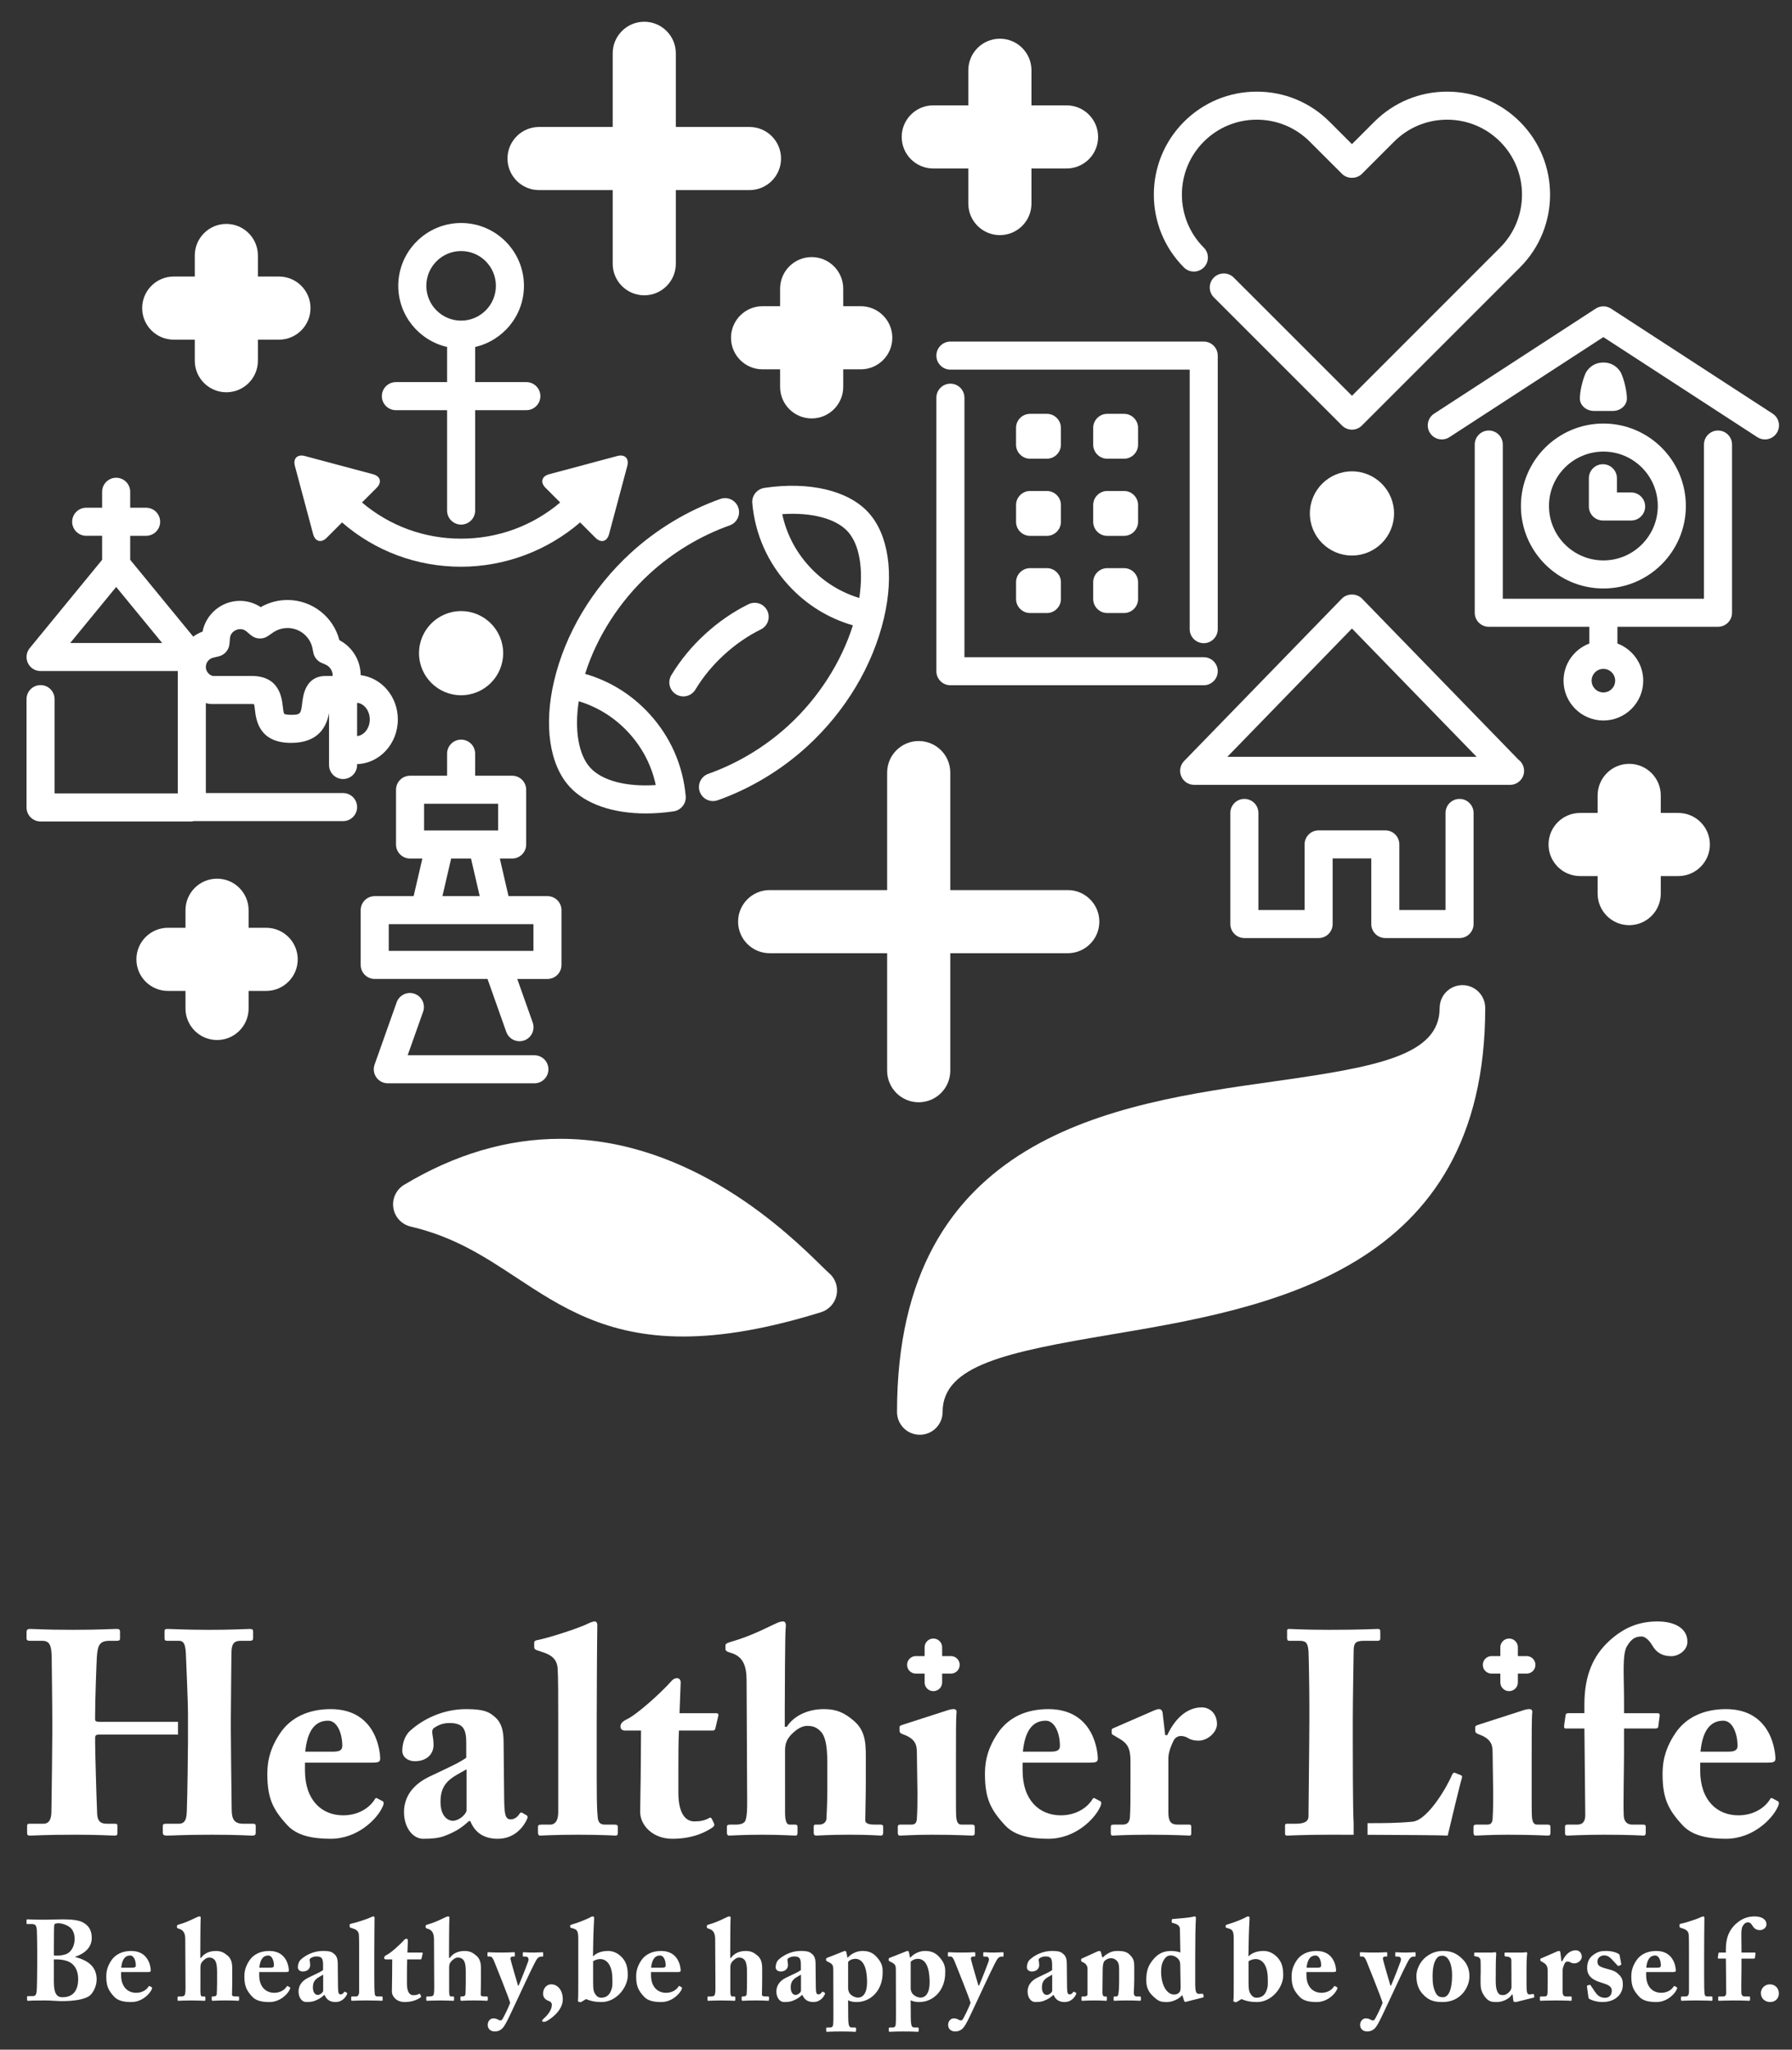 <?xml version="1.0" encoding="utf-8"?>
<!-- Generator: Adobe Illustrator 15.0.0, SVG Export Plug-In . SVG Version: 6.00 Build 0)  -->
<!DOCTYPE svg PUBLIC "-//W3C//DTD SVG 1.1//EN" "http://www.w3.org/Graphics/SVG/1.1/DTD/svg11.dtd">
<svg version="1.1" id="レイヤー_1" xmlns="http://www.w3.org/2000/svg" xmlns:xlink="http://www.w3.org/1999/xlink" x="0px"
	 y="0px" width="144.837px" height="165.667px" viewBox="0 0 144.837 165.667" enable-background="new 0 0 144.837 165.667"
	 xml:space="preserve">
<rect x="0" y="0" width="144.837" height="165.667" fill="#333333" stroke="none"/>
<g>
	<g>
		<path fill="#FFFFFF" d="M118.201,79.625c-1.018,0-1.842,0.825-1.842,1.843c0,3.854-5.098,4.769-13.412,5.941
			c-12.85,1.812-30.446,4.294-30.446,26.716c0,1.018,0.825,1.842,1.842,1.842s1.842-0.824,1.842-1.842
			c0-3.776,5.174-4.839,13.615-6.261c12.764-2.15,30.242-5.096,30.242-26.396C120.042,80.451,119.218,79.625,118.201,79.625z"/>
		<path fill="#FFFFFF" d="M67.008,102.901c-0.142-0.121-0.355-0.334-0.64-0.613c-2.585-2.533-10.451-10.242-21.08-10.242
			c-4.276,0-8.524,1.251-12.626,3.719c-0.642,0.387-0.986,1.124-0.87,1.864c0.116,0.741,0.669,1.337,1.399,1.509
			c3.537,0.829,5.977,2.436,8.56,4.136c3.549,2.336,7.219,4.751,13.468,4.751c0.001,0,0.001,0,0.001,0
			c3.226,0,6.869-0.642,11.135-1.962c0.642-0.198,1.125-0.73,1.26-1.388C67.752,104.016,67.519,103.336,67.008,102.901z"/>
	</g>
	<g>
		<g>
			<path fill="#FFFFFF" d="M58.509,52.936c0.919-0.845,1.924-1.539,2.987-2.063c0.562-0.276,0.792-0.957,0.516-1.519
				s-0.957-0.793-1.519-0.516c-1.257,0.62-2.441,1.438-3.518,2.428c-1.074,0.984-1.987,2.096-2.714,3.303
				c-0.323,0.536-0.15,1.232,0.386,1.556c0.183,0.11,0.385,0.163,0.584,0.163c0.384,0,0.759-0.195,0.972-0.549
				C56.819,54.718,57.594,53.776,58.509,52.936z"/>
			<path fill="#FFFFFF" d="M70.18,41.416c-1.632-1.777-4.776-2.519-8.405-1.981c-0.241,0.036-0.472,0.155-0.644,0.328
				c-0.237,0.237-0.357,0.567-0.328,0.901c0.222,2.503,1.24,4.807,2.946,6.661c1.421,1.548,3.196,2.646,5.185,3.219
				c-0.932,2.971-2.785,5.867-5.195,8.082c-1.875,1.724-4.12,3.079-6.492,3.92c-0.59,0.21-0.899,0.857-0.69,1.448
				c0.165,0.465,0.602,0.755,1.069,0.755c0.125,0,0.253-0.021,0.379-0.065c2.658-0.942,5.172-2.46,7.269-4.388
				c3.079-2.83,5.271-6.5,6.17-10.335C72.285,46.385,71.812,43.191,70.18,41.416z M69.451,48.332
				c-1.544-0.467-2.923-1.333-4.033-2.541c-1.112-1.21-1.859-2.656-2.193-4.233c2.358-0.161,4.326,0.349,5.285,1.393
				C69.468,43.992,69.806,45.996,69.451,48.332z"/>
			<path fill="#FFFFFF" d="M47.292,54.467c0.932-2.972,2.785-5.867,5.195-8.082c1.876-1.724,4.121-3.079,6.493-3.921
				c0.59-0.21,0.898-0.857,0.689-1.448c-0.208-0.59-0.858-0.901-1.448-0.688c-2.656,0.942-5.17,2.46-7.269,4.388
				c-3.079,2.829-5.271,6.5-6.17,10.334c-0.842,3.575-0.37,6.771,1.263,8.546c1.282,1.396,3.497,2.152,6.15,2.152
				c0.723,0,1.478-0.056,2.255-0.171c0.263-0.038,0.513-0.178,0.69-0.377c0.208-0.233,0.31-0.542,0.282-0.854
				c-0.222-2.501-1.24-4.805-2.946-6.661C51.054,56.137,49.28,55.04,47.292,54.467z M47.716,62.061
				c-0.958-1.042-1.296-3.046-0.941-5.382c1.543,0.467,2.922,1.332,4.033,2.54c1.112,1.211,1.859,2.658,2.193,4.234
				C50.641,63.612,48.674,63.104,47.716,62.061z"/>
		</g>
		<path fill="#FFFFFF" d="M86.301,71.942h-9.495v-9.495c0-1.409-1.143-2.552-2.552-2.552s-2.551,1.143-2.551,2.552v9.495h-9.496
			c-1.409,0-2.551,1.143-2.551,2.552s1.142,2.551,2.551,2.551h9.496v9.496c0,1.409,1.142,2.551,2.551,2.551s2.552-1.142,2.552-2.551
			v-9.496h9.495c1.409,0,2.552-1.142,2.552-2.551S87.71,71.942,86.301,71.942z"/>
		<path fill="#FFFFFF" d="M60.576,10.262h-5.953V4.31c0-1.409-1.142-2.552-2.551-2.552s-2.551,1.143-2.551,2.552v5.952h-5.952
			c-1.409,0-2.551,1.143-2.551,2.552s1.142,2.551,2.551,2.551h5.952v5.953c0,1.409,1.142,2.551,2.551,2.551s2.551-1.142,2.551-2.551
			v-5.953h5.953c1.409,0,2.551-1.142,2.551-2.551S61.985,10.262,60.576,10.262z"/>
		<path fill="#FFFFFF" d="M135.648,65.707h-1.418V64.29c0-1.409-1.142-2.552-2.551-2.552s-2.551,1.143-2.551,2.552v1.417h-1.418
			c-1.409,0-2.551,1.143-2.551,2.552s1.142,2.551,2.551,2.551h1.418v1.418c0,1.409,1.142,2.551,2.551,2.551s2.551-1.142,2.551-2.551
			v-1.418h1.418c1.409,0,2.551-1.142,2.551-2.551S137.057,65.707,135.648,65.707z"/>
		<path fill="#FFFFFF" d="M22.546,22.351h-1.701v-1.7c0-1.409-1.142-2.552-2.551-2.552s-2.551,1.143-2.551,2.552v1.7h-1.701
			c-1.409,0-2.551,1.143-2.551,2.552s1.142,2.551,2.551,2.551h1.701v1.701c0,1.409,1.142,2.551,2.551,2.551s2.551-1.142,2.551-2.551
			v-1.701h1.701c1.409,0,2.551-1.142,2.551-2.551S23.956,22.351,22.546,22.351z"/>
		<path fill="#FFFFFF" d="M69.57,24.749h-1.417v-1.417c0-1.409-1.142-2.552-2.551-2.552s-2.551,1.143-2.551,2.552v1.417h-1.417
			c-1.409,0-2.551,1.143-2.551,2.552s1.142,2.551,2.551,2.551h1.417v1.417c0,1.409,1.142,2.551,2.551,2.551s2.551-1.142,2.551-2.551
			v-1.417h1.417c1.409,0,2.551-1.142,2.551-2.551S70.979,24.749,69.57,24.749z"/>
		<path fill="#FFFFFF" d="M21.512,74.989h-1.418v-1.417c0-1.409-1.142-2.552-2.551-2.552s-2.551,1.143-2.551,2.552v1.417h-1.417
			c-1.409,0-2.551,1.143-2.551,2.552s1.142,2.551,2.551,2.551h1.417v1.418c0,1.409,1.142,2.551,2.551,2.551s2.551-1.142,2.551-2.551
			v-1.418h1.418c1.409,0,2.551-1.142,2.551-2.551S22.921,74.989,21.512,74.989z"/>
		<path fill="#FFFFFF" d="M86.202,8.515h-2.835V5.681c0-1.409-1.143-2.552-2.552-2.552s-2.552,1.143-2.552,2.552v2.834H75.43
			c-1.409,0-2.551,1.143-2.551,2.552s1.142,2.551,2.551,2.551h2.833v2.835c0,1.409,1.143,2.551,2.552,2.551s2.552-1.142,2.552-2.551
			v-2.835h2.835c1.409,0,2.552-1.142,2.552-2.551S87.611,8.515,86.202,8.515z"/>
		<g>
			<path fill="#FFFFFF" d="M31.997,33.153h4.138v8.115c0,0.626,0.508,1.134,1.134,1.134s1.134-0.508,1.134-1.134v-8.115h4.138
				c0.626,0,1.134-0.508,1.134-1.134s-0.508-1.134-1.134-1.134h-4.138v-2.84c2.255-0.518,3.945-2.532,3.945-4.942
				c0-2.801-2.277-5.079-5.077-5.079c-2.802,0-5.081,2.278-5.081,5.079c0,2.409,1.69,4.423,3.945,4.941v2.841h-4.138
				c-0.626,0-1.134,0.508-1.134,1.134S31.371,33.153,31.997,33.153z M34.457,23.103c0-1.551,1.262-2.812,2.813-2.812
				c1.549,0,2.81,1.261,2.81,2.812s-1.26,2.812-2.81,2.812C35.719,25.916,34.457,24.654,34.457,23.103z"/>
			<path fill="#FFFFFF" d="M49.897,36.856l-5.515,1.475c-0.602,0.161-0.734,0.653-0.293,1.095l1.187,1.188
				c-2.237,1.891-5.031,2.924-8.01,2.924c-2.98,0-5.774-1.032-8.01-2.924l1.188-1.188c0.441-0.441,0.309-0.934-0.293-1.095
				l-5.515-1.474c-0.602-0.161-0.963,0.2-0.802,0.802l1.475,5.515c0.161,0.603,0.654,0.734,1.095,0.294l1.241-1.241
				c2.667,2.316,6.032,3.579,9.622,3.579c3.531,0,6.962-1.291,9.62-3.581l1.244,1.245c0.441,0.44,0.934,0.309,1.095-0.294
				l1.475-5.517C50.861,37.056,50.5,36.695,49.897,36.856z"/>
		</g>
		<g>
			<path fill="#FFFFFF" d="M43.192,85.293H32.949l1.249-3.521c0.209-0.591-0.1-1.238-0.69-1.448c-0.588-0.208-1.238,0.1-1.448,0.69
				l-1.785,5.034c-0.123,0.347-0.07,0.732,0.143,1.033c0.213,0.301,0.558,0.479,0.926,0.479h11.848c0.626,0,1.134-0.508,1.134-1.134
				S43.818,85.293,43.192,85.293z"/>
			<path fill="#FFFFFF" d="M44.249,72.431h-3.149l-0.702-3.039h0.996c0.626,0,1.134-0.508,1.134-1.134v-4.426
				c0-0.626-0.508-1.134-1.134-1.134h-2.991v-1.783c0-0.626-0.508-1.134-1.134-1.134s-1.134,0.508-1.134,1.134v1.783h-2.993
				c-0.626,0-1.134,0.508-1.134,1.134v4.426c0,0.626,0.508,1.134,1.134,1.134h0.995l-0.705,3.039h-3.146
				c-0.626,0-1.134,0.508-1.134,1.134v4.426c0,0.626,0.508,1.134,1.134,1.134h4.051h5.066l1.516,4.279
				c0.165,0.466,0.602,0.756,1.069,0.756c0.125,0,0.253-0.021,0.378-0.065c0.59-0.209,0.899-0.856,0.69-1.447l-1.248-3.522h2.44
				c0.626,0,1.134-0.508,1.134-1.134v-4.426C45.382,72.939,44.875,72.431,44.249,72.431z M34.275,64.966h5.984v2.158h-1.288h-3.408
				h-1.288V64.966z M36.464,69.392h1.605l0.703,3.039h-3.013L36.464,69.392z M43.115,76.857h-2.911h-5.867h-2.917v-2.158h2.913
				h5.865h2.917V76.857z"/>
		</g>
		<g>
			<circle fill="#FFFFFF" cx="109.271" cy="41.499" r="3.402"/>
		</g>
		<g>
			<circle fill="#FFFFFF" cx="37.267" cy="52.793" r="3.401"/>
		</g>
		<g>
			<path fill="#FFFFFF" d="M122.927,40.897c0,3.677,2.99,6.668,6.667,6.668c3.675,0,6.664-2.991,6.664-6.668
				c0-3.675-2.989-6.664-6.664-6.664C125.917,34.233,122.927,37.222,122.927,40.897z M129.594,36.5c2.425,0,4.396,1.972,4.396,4.396
				c0,2.426-1.972,4.4-4.396,4.4c-2.426,0-4.399-1.975-4.399-4.4C125.195,38.472,127.168,36.5,129.594,36.5z"/>
			<path fill="#FFFFFF" d="M129.553,42.071h2.282c0.626,0,1.134-0.508,1.134-1.134s-0.508-1.134-1.134-1.134h-1.148v-1.149
				c0-0.626-0.508-1.134-1.134-1.134s-1.134,0.508-1.134,1.134v2.283C128.419,41.563,128.927,42.071,129.553,42.071z"/>
			<path fill="#FFFFFF" d="M138.856,34.797c-0.626,0-1.134,0.508-1.134,1.134v12.462h-16.259V35.931
				c0-0.626-0.508-1.134-1.134-1.134s-1.134,0.508-1.134,1.134v13.596c0,0.626,0.508,1.134,1.134,1.134h8.129v1.352
				c-1.215,0.46-2.086,1.628-2.086,3.003c0,1.775,1.444,3.22,3.22,3.22c1.776,0,3.221-1.444,3.221-3.22
				c0-1.375-0.87-2.543-2.087-3.004v-1.351h8.13c0.626,0,1.134-0.508,1.134-1.134V35.931
				C139.99,35.305,139.482,34.797,138.856,34.797z M129.592,55.967c-0.524,0-0.952-0.428-0.952-0.952
				c0-0.525,0.428-0.952,0.952-0.952c0.525,0,0.953,0.427,0.953,0.952C130.545,55.54,130.118,55.967,129.592,55.967z"/>
			<path fill="#FFFFFF" d="M143.271,33.433l-13.062-8.49c-0.376-0.244-0.86-0.244-1.236,0l-13.059,8.49
				c-0.525,0.342-0.674,1.044-0.332,1.569c0.341,0.524,1.043,0.673,1.568,0.332l12.44-8.088l12.444,8.088
				c0.191,0.124,0.405,0.184,0.617,0.184c0.371,0,0.734-0.182,0.951-0.516C143.945,34.477,143.796,33.775,143.271,33.433z"/>
			<path fill="#FFFFFF" d="M130.359,33.214c0.623,0,1.134-0.453,1.134-1.007s-0.208-1.473-0.464-2.042c0,0-0.387-0.865-1.437-0.865
				s-1.437,0.865-1.437,0.865c-0.256,0.569-0.464,1.488-0.464,2.042s0.511,1.007,1.134,1.007H130.359z"/>
		</g>
		<g>
			<path fill="#FFFFFF" d="M122.725,61.395l-12.642-13.012c-0.428-0.439-1.2-0.439-1.627,0L95.703,61.514
				c-0.317,0.326-0.408,0.812-0.23,1.231c0.177,0.42,0.588,0.692,1.044,0.692h25.512c0.007-0.001,0.013,0,0.021,0
				c0.625,0,1.133-0.508,1.133-1.134C123.181,61.932,123.002,61.601,122.725,61.395z M99.199,61.17L109.27,50.8l10.075,10.37H99.199
				z"/>
			<path fill="#FFFFFF" d="M117.967,64.573c-0.626,0-1.134,0.508-1.134,1.134v7.846h-3.732V68.25c0-0.626-0.508-1.134-1.134-1.134
				h-5.391c-0.626,0-1.134,0.508-1.134,1.134v5.303h-3.732v-7.846c0-0.626-0.508-1.134-1.134-1.134s-1.134,0.508-1.134,1.134v8.979
				c0,0.626,0.508,1.134,1.134,1.134h6c0.626,0,1.134-0.508,1.134-1.134v-5.303h3.123v5.303c0,0.626,0.508,1.134,1.134,1.134h6
				c0.626,0,1.134-0.508,1.134-1.134v-8.979C119.101,65.081,118.593,64.573,117.967,64.573z"/>
		</g>
		<g>
			<path fill="#FFFFFF" d="M83.254,37.076h1.359c0.624,0,1.134-0.511,1.134-1.134v-1.359c0-0.624-0.51-1.134-1.134-1.134h-1.359
				c-0.624,0-1.134,0.51-1.134,1.134v1.359C82.121,36.565,82.63,37.076,83.254,37.076z"/>
			<path fill="#FFFFFF" d="M89.491,37.076h1.359c0.624,0,1.134-0.511,1.134-1.134v-1.359c0-0.624-0.51-1.134-1.134-1.134h-1.359
				c-0.624,0-1.134,0.51-1.134,1.134v1.359C88.357,36.565,88.867,37.076,89.491,37.076z"/>
			<path fill="#FFFFFF" d="M82.121,42.178c0,0.623,0.51,1.134,1.134,1.134h1.359c0.624,0,1.134-0.511,1.134-1.134v-1.359
				c0-0.624-0.51-1.134-1.134-1.134h-1.359c-0.624,0-1.134,0.51-1.134,1.134V42.178z"/>
			<path fill="#FFFFFF" d="M88.357,42.178c0,0.623,0.51,1.134,1.134,1.134h1.359c0.624,0,1.134-0.511,1.134-1.134v-1.359
				c0-0.624-0.51-1.134-1.134-1.134h-1.359c-0.624,0-1.134,0.51-1.134,1.134V42.178z"/>
			<path fill="#FFFFFF" d="M82.121,48.415c0,0.623,0.51,1.134,1.134,1.134h1.359c0.624,0,1.134-0.511,1.134-1.134v-1.359
				c0-0.624-0.51-1.134-1.134-1.134h-1.359c-0.624,0-1.134,0.51-1.134,1.134V48.415z"/>
			<path fill="#FFFFFF" d="M88.357,48.415c0,0.623,0.51,1.134,1.134,1.134h1.359c0.624,0,1.134-0.511,1.134-1.134v-1.359
				c0-0.624-0.51-1.134-1.134-1.134h-1.359c-0.624,0-1.134,0.51-1.134,1.134V48.415z"/>
			<path fill="#FFFFFF" d="M97.29,53.12H77.95V32.144c0-0.626-0.508-1.134-1.134-1.134s-1.134,0.508-1.134,1.134v22.109
				c0,0.626,0.508,1.134,1.134,1.134H97.29c0.626,0,1.134-0.508,1.134-1.134S97.916,53.12,97.29,53.12z"/>
			<path fill="#FFFFFF" d="M97.29,27.608H76.816c-0.626,0-1.134,0.508-1.134,1.134s0.508,1.134,1.134,1.134h19.34v20.976
				c0,0.626,0.508,1.134,1.134,1.134s1.134-0.508,1.134-1.134V28.742C98.423,28.116,97.916,27.608,97.29,27.608z"/>
		</g>
		<path fill="#FFFFFF" d="M122.849,9.845c-1.572-1.573-3.663-2.439-5.887-2.439s-4.314,0.866-5.887,2.439l-1.805,1.805l-1.805-1.805
			c-1.572-1.573-3.663-2.439-5.887-2.439s-4.314,0.866-5.887,2.439c-3.244,3.246-3.244,8.527,0,11.772
			c0.442,0.443,1.16,0.444,1.604,0.001c0.443-0.442,0.443-1.16,0-1.604c-2.359-2.362-2.359-6.205,0-8.566
			c1.145-1.145,2.666-1.775,4.283-1.775s3.139,0.631,4.283,1.775l2.607,2.606c0.426,0.426,1.18,0.424,1.604,0l2.605-2.606
			c1.145-1.145,2.666-1.775,4.283-1.775s3.139,0.631,4.283,1.775c2.361,2.361,2.361,6.204,0,8.566L109.272,31.99l-9.558-9.557
			c-0.443-0.442-1.161-0.442-1.604,0c-0.443,0.442-0.443,1.16,0,1.604l10.359,10.358c0.222,0.221,0.512,0.332,0.802,0.332
			s0.581-0.111,0.802-0.332l12.775-12.776C126.095,18.373,126.095,13.091,122.849,9.845z"/>
		<path fill="#FFFFFF" d="M32.155,58.15c0-1.855-1.318-3.371-3.004-3.579c-0.006-1.192-0.671-2.276-1.722-2.83
			c-0.486-1.896-2.209-3.246-4.192-3.246c-0.767,0-1.507,0.198-2.163,0.577c-0.503-0.333-1.082-0.507-1.694-0.507
			c-1.472,0-2.735,1.07-3.008,2.485c-0.275,0.099-0.527,0.239-0.755,0.405l-5.094-6.209v-1.94h1.287
			c0.626,0,1.134-0.508,1.134-1.134s-0.508-1.134-1.134-1.134h-1.287v-1.29c0-0.626-0.508-1.134-1.134-1.134
			s-1.134,0.508-1.134,1.134v1.29H6.966c-0.626,0-1.134,0.508-1.134,1.134s0.508,1.134,1.134,1.134h1.289v1.94l-5.854,7.141
			c-0.278,0.339-0.335,0.808-0.148,1.203c0.188,0.396,0.586,0.649,1.025,0.649h11.093v9.889H4.412v-7.62
			c0-0.626-0.508-1.134-1.134-1.134s-1.134,0.508-1.134,1.134v8.754c0,0.626,0.508,1.134,1.134,1.134h12.227
			c0.05,0,0.092-0.022,0.14-0.028h12.084c0.626,0,1.134-0.508,1.134-1.134S28.355,64.1,27.729,64.1H16.638v-7.275
			c0.084,0.022,0.167,0.049,0.253,0.063c0.062,0.01,0.125,0.016,0.188,0.016h3.264c0.089,0,0.151,0.006,0.193,0.013
			c0.028,0.114,0.051,0.31,0.067,0.448c0.094,0.802,0.315,2.68,2.921,2.68c2.308,0,2.88-1.416,3.07-2.41v4.197
			c0,0.626,0.508,1.134,1.134,1.134s1.134-0.508,1.134-1.134V61.76C30.686,61.704,32.155,60.111,32.155,58.15z M5.674,51.972
			l3.716-4.531l3.718,4.531H5.674z M24.427,56.804c-0.106,0.88-0.117,0.973-0.902,0.973c-0.413,0-0.547-0.077-0.552-0.077l0,0
			c-0.055-0.081-0.094-0.405-0.116-0.6c-0.087-0.737-0.29-2.464-2.513-2.464h-3.148c-0.127-0.034-0.241-0.1-0.333-0.19
			c-0.103-0.103-0.225-0.28-0.225-0.546c0-0.346,0.245-0.657,0.582-0.739l0.462-0.111c0.474-0.114,0.822-0.52,0.864-1.005
			l0.042-0.479c0.049-0.603,0.841-0.94,1.314-0.544l0.383,0.321c0.391,0.328,0.953,0.354,1.373,0.065l0.413-0.285
			c0.348-0.239,0.741-0.361,1.174-0.361c0.979,0,1.826,0.696,2.015,1.657l0.067,0.34c0.073,0.366,0.321,0.674,0.665,0.821
			l0.315,0.135c0.351,0.152,0.578,0.494,0.578,0.867c0,0.018,0,0.035-0.002,0.054h-0.556C24.688,54.636,24.499,56.211,24.427,56.804
			z M28.863,59.495v-2.69c0.566,0.052,1.024,0.642,1.024,1.346C29.887,58.855,29.431,59.442,28.863,59.495z"/>
	</g>
	<g>
		<g>
			<path fill="#FFFFFF" d="M123.39,133.855h-0.709v-0.709c0-0.392-0.317-0.709-0.709-0.709s-0.709,0.317-0.709,0.709v0.709h-0.708
				c-0.392,0-0.708,0.317-0.708,0.709s0.316,0.708,0.708,0.708h0.708v0.709c0,0.392,0.317,0.708,0.709,0.708
				s0.709-0.316,0.709-0.708v-0.709h0.709c0.392,0,0.709-0.316,0.709-0.708S123.782,133.855,123.39,133.855z"/>
			<path fill="#FFFFFF" d="M76.857,133.855h-0.709v-0.709c0-0.392-0.317-0.709-0.709-0.709s-0.709,0.317-0.709,0.709v0.709h-0.708
				c-0.392,0-0.708,0.317-0.708,0.709s0.317,0.708,0.708,0.708h0.708v0.709c0,0.392,0.317,0.708,0.709,0.708
				s0.709-0.316,0.709-0.708v-0.709h0.709c0.392,0,0.709-0.316,0.709-0.708S77.249,133.855,76.857,133.855z"/>
			<g>
				<path fill="#FFFFFF" d="M24.649,142.469v0.631c0,2.434,1.38,3.626,3.088,3.626c1.146,0,2.082-0.538,2.549-1.286
					c0.047-0.117,0.141-0.141,0.234-0.07l0.398,0.21c0.093,0.047,0.163,0.164-0.047,0.562c-0.422,0.866-1.941,2.479-4.141,2.479
					c-1.497,0-2.736-0.257-3.509-1.099c-1.193-1.287-1.591-2.199-1.614-4.023c0-0.655,0-1.896,1.053-3.438
					c0.842-1.24,2.27-1.919,4.07-1.919c3.789,0,4,3.626,4,4c0,0.305-0.211,0.328-0.725,0.328H24.649z M26.918,141.58
					c0.514,0,0.748-0.116,0.748-0.468c0-1.029-0.421-2.035-1.146-2.035c-1.1,0-1.684,0.866-1.848,2.503H26.918z"/>
			</g>
			<g>
				<path fill="#FFFFFF" d="M37.684,140.832c0-0.468-0.047-1.006-0.351-1.286c-0.233-0.211-0.608-0.281-0.982-0.281
					c-0.421,0-0.819,0.094-1.24,0.374c-0.351,0.234-0.069,0.632-0.069,1.381c0,0.795-0.586,1.333-1.521,1.333
					c-0.537,0-1.006-0.327-1.006-0.842s0.164-1.217,0.655-1.638c0.982-0.889,2.597-1.731,4.491-1.731
					c1.497,0,1.895,0.234,2.387,0.679c0.514,0.468,0.654,1.146,0.654,1.988l0.047,4.655c0.023,1.216,0.094,1.59,0.538,1.59
					c0.327,0,0.585-0.257,0.679-0.421c0.094-0.14,0.163-0.163,0.233-0.116l0.327,0.187c0.094,0.047,0.164,0.117,0.07,0.328
					c-0.211,0.491-0.912,1.59-2.362,1.59c-0.912,0-1.778-0.327-2.222-1.427h-0.117c-0.585,0.538-1.076,0.865-2.012,1.217
					c-0.469,0.163-1.006,0.21-1.685,0.21c-0.819,0-1.544-0.889-1.544-2.151c0-1.029,0.491-2.105,2.012-2.854
					c1.824-0.865,2.41-1.122,3.018-1.544V140.832z M37.708,143.007c-1.146,0.654-2.105,1.006-2.105,2.619
					c0,1.076,0.492,1.521,1.006,1.544c0.632-0.047,1.1-0.631,1.1-0.842V143.007z"/>
			</g>
			<g>
				<path fill="#FFFFFF" d="M48.229,143.615c0,0.936,0,2.456,0.07,3.135c0.023,0.397,0.094,0.726,0.584,0.726h0.796
					c0.21,0,0.257,0.069,0.257,0.21v0.444c0,0.141-0.047,0.234-0.141,0.234c-0.163,0-1.192-0.07-3.041-0.07
					c-1.965,0-2.9,0.07-3.11,0.07c-0.117,0-0.164-0.094-0.164-0.281v-0.397c0-0.163,0.047-0.21,0.304-0.21h0.702
					c0.257,0,0.632-0.164,0.632-1.006v-7.438c0-1.661,0-3.556-0.047-4.164c-0.047-0.795-0.538-1.123-1.287-1.356l-0.42-0.141
					c-0.164-0.07-0.188-0.141-0.188-0.258v-0.351c0-0.07,0.047-0.164,0.211-0.188c1.052-0.21,3.484-1.005,4.163-1.356
					c0.257-0.117,0.397-0.163,0.515-0.163c0.141,0,0.234,0.116,0.211,0.421c-0.023,1.286-0.047,6.151-0.047,7.766V143.615z"/>
			</g>
			<g>
				<path fill="#FFFFFF" d="M54.828,144.878c0,1.918,0.726,2.339,1.286,2.339c0.492,0,0.843-0.07,1.217-0.28
					c0.07-0.047,0.141-0.047,0.211,0.094l0.164,0.351c0.07,0.117,0,0.233-0.094,0.304c-0.398,0.281-1.451,0.936-3.275,0.936
					c-1.59,0-2.596-1.099-2.596-2.175c0-0.819,0.047-2.597,0.047-3.485l0.022-3.088h-1.286c-0.211,0-0.375-0.094-0.375-0.327
					c0-0.234,0.141-0.398,0.516-0.585c0.771-0.352,2.736-2.105,3.602-3.088c0.164-0.188,0.328-0.234,0.445-0.234
					c0.21,0,0.304,0.164,0.304,0.352l-0.094,2.479h2.971c0.141,0,0.21,0.116,0.163,0.21l-0.233,1.006
					c-0.023,0.094-0.069,0.188-0.21,0.188h-2.737c-0.047,0.959-0.047,2.082-0.047,3.158V144.878z"/>
			</g>
			<g>
				<path fill="#FFFFFF" d="M63.452,146.516c0,0.701,0.141,0.959,0.352,0.959h0.467c0.117,0,0.188,0.047,0.188,0.187v0.444
					c0,0.164-0.023,0.258-0.164,0.258c-0.187,0-1.263-0.07-2.643-0.07c-1.638,0-2.526,0.07-2.736,0.07
					c-0.094,0-0.164-0.07-0.164-0.234v-0.468c0-0.163,0.094-0.187,0.351-0.187h0.374c0.375,0,0.726-0.094,0.795-0.398
					c0.117-0.421,0.117-0.842,0.117-1.543l-0.047-9.731c0-1.17-0.304-1.848-1.1-2.152l-0.42-0.14
					c-0.141-0.07-0.188-0.141-0.188-0.211v-0.304c0-0.094,0.07-0.188,0.397-0.281c1.286-0.374,2.129-0.748,3.532-1.427
					c0.305-0.141,0.491-0.233,0.725-0.233c0.211,0,0.258,0.187,0.211,0.584c-0.047,0.398-0.07,5.146-0.07,6.526v1.403h0.164
					c0.562-0.889,1.707-1.427,2.994-1.427c1.053,0,1.66,0.305,2.386,0.913c1.1,0.912,1.006,2.081,1.006,3.578v1.45
					c0,1.17-0.046,2.597-0.046,3.041c0,0.328,0.467,0.352,0.748,0.352h0.444c0.187,0,0.257,0.047,0.257,0.163v0.491
					c0,0.141-0.047,0.234-0.187,0.234c-0.164,0-0.913-0.07-2.55-0.07c-1.614,0-2.456,0.07-2.667,0.07c-0.163,0-0.21-0.07-0.21-0.258
					v-0.444c0-0.117,0.023-0.187,0.164-0.187h0.303c0.211,0,0.516-0.117,0.562-0.444c0.023-0.328,0.07-1.567,0.07-2.27v-1.427
					c0-1.146,0.07-2.783-0.539-3.392c-0.327-0.328-0.607-0.444-1.1-0.444c-0.514,0-1.028,0.421-1.379,0.818
					c-0.188,0.234-0.398,0.538-0.398,1.146V146.516z"/>
			</g>
			<g>
				<path fill="#FFFFFF" d="M78.575,148.364c-0.188,0-1.264-0.07-3.299-0.07c-1.357,0-2.27,0.07-2.526,0.07
					c-0.117,0-0.187-0.047-0.187-0.234v-0.468c0-0.14,0.069-0.187,0.233-0.187h0.865c0.257,0,0.421-0.094,0.444-0.468
					c0.047-0.702,0.047-1.428,0.047-2.082l-0.047-3.275c0-0.654-0.141-1.122-1.123-1.474c-0.257-0.094-0.28-0.187-0.28-0.327v-0.258
					c0-0.069,0.047-0.116,0.257-0.187l3.486-1.123c0.257-0.094,0.467-0.141,0.631-0.141c0.188,0,0.258,0.117,0.234,0.281
					c-0.047,0.397-0.047,1.871-0.047,3.93v2.503c0,0.912,0,1.754,0.023,2.012c0.047,0.444,0.164,0.608,0.421,0.608h0.843
					c0.187,0,0.233,0.069,0.233,0.21v0.444C78.785,148.293,78.738,148.364,78.575,148.364z"/>
			</g>
			<g>
				<path fill="#FFFFFF" d="M82.65,142.469v0.631c0,2.434,1.38,3.626,3.088,3.626c1.146,0,2.081-0.538,2.55-1.286
					c0.047-0.117,0.141-0.141,0.233-0.07l0.397,0.21c0.094,0.047,0.164,0.164-0.047,0.562c-0.42,0.866-1.941,2.479-4.14,2.479
					c-1.497,0-2.737-0.257-3.509-1.099c-1.193-1.287-1.591-2.199-1.614-4.023c0-0.655,0-1.896,1.053-3.438
					c0.843-1.24,2.269-1.919,4.07-1.919c3.789,0,4,3.626,4,4c0,0.305-0.211,0.328-0.726,0.328H82.65z M84.918,141.58
					c0.516,0,0.749-0.116,0.749-0.468c0-1.029-0.421-2.035-1.146-2.035c-1.099,0-1.685,0.866-1.848,2.503H84.918z"/>
			</g>
			<g>
				<path fill="#FFFFFF" d="M94.433,146.516c0,0.725,0.233,0.959,0.726,0.959h0.959c0.141,0,0.164,0.069,0.164,0.21v0.468
					c0,0.141-0.023,0.211-0.117,0.211c-0.141,0-1.217-0.07-3.322-0.07c-1.801,0-2.783,0.07-2.924,0.07
					c-0.094,0-0.141-0.047-0.141-0.234v-0.444c0-0.163,0.047-0.21,0.258-0.21h0.678c0.352,0,0.562-0.141,0.609-0.562
					c0.046-0.655,0.046-1.474,0.046-2.644v-1.941c0-1.006-0.233-1.427-0.936-1.824l-0.397-0.234c-0.141-0.07-0.188-0.117-0.188-0.21
					v-0.211c0-0.094,0.047-0.141,0.188-0.188l3.275-1.427c0.14-0.047,0.233-0.094,0.373-0.094c0.164,0,0.258,0.141,0.281,0.281
					l0.211,1.824h0.164c0.725-1.544,1.754-2.245,2.783-2.245c0.701,0,1.239,0.538,1.239,1.356c0,0.632-0.726,1.333-1.497,1.333
					c-0.327,0-0.631-0.07-0.842-0.21c-0.188-0.117-0.398-0.164-0.585-0.164c-0.233,0-0.468,0.117-0.608,0.421
					c-0.304,0.632-0.397,1.076-0.397,1.38V146.516z"/>
			</g>
			<g>
				<path fill="#FFFFFF" d="M125.107,148.364c-0.188,0-1.263-0.07-3.298-0.07c-1.356,0-2.269,0.07-2.526,0.07
					c-0.117,0-0.188-0.047-0.188-0.234v-0.468c0-0.14,0.07-0.187,0.234-0.187h0.865c0.258,0,0.422-0.094,0.445-0.468
					c0.046-0.702,0.046-1.428,0.046-2.082l-0.046-3.275c0-0.654-0.141-1.122-1.123-1.474c-0.258-0.094-0.281-0.187-0.281-0.327
					v-0.258c0-0.069,0.047-0.116,0.258-0.187l3.484-1.123c0.258-0.094,0.469-0.141,0.633-0.141c0.187,0,0.257,0.117,0.233,0.281
					c-0.047,0.397-0.047,1.871-0.047,3.93v2.503c0,0.912,0,1.754,0.023,2.012c0.047,0.444,0.163,0.608,0.421,0.608h0.842
					c0.188,0,0.234,0.069,0.234,0.21v0.444C125.318,148.293,125.271,148.364,125.107,148.364z"/>
			</g>
			<g>
				<path fill="#FFFFFF" d="M131.261,139.708v2.035c0,1.123-0.069,4.094-0.023,5.006c0.023,0.515,0.305,0.726,0.68,0.726h0.842
					c0.21,0,0.257,0.047,0.257,0.187v0.468c0,0.141-0.047,0.234-0.163,0.234c-0.141,0-1.006-0.07-3.275-0.07
					c-1.521,0-2.713,0.07-2.9,0.07c-0.141,0-0.188-0.047-0.188-0.211v-0.515c0-0.116,0.047-0.163,0.234-0.163h0.771
					c0.445,0,0.632-0.281,0.632-0.772l-0.07-6.994h-1.497c-0.117,0-0.164-0.047-0.141-0.257l0.117-0.819
					c0.023-0.14,0.094-0.163,0.281-0.163h1.239v-0.702c0-2.456,0.772-3.977,1.965-5.1c1.263-1.169,2.503-1.613,3.953-1.613
					c1.38,0,2.409,0.561,2.409,1.637c0,0.726-0.748,1.17-1.286,1.17c-0.749,0-1.216-0.281-1.567-0.889
					c-0.281-0.468-0.607-0.702-0.842-0.702c-0.469,0-0.795,0.141-1.17,0.749c-0.421,0.654-0.258,2.315-0.258,4.468v0.982h2.714
					c0.164,0,0.188,0.14,0.164,0.233l-0.117,0.889c-0.023,0.094-0.116,0.117-0.304,0.117H131.261z"/>
			</g>
			<g>
				<path fill="#FFFFFF" d="M137.417,142.469v0.631c0,2.434,1.38,3.626,3.088,3.626c1.146,0,2.081-0.538,2.55-1.286
					c0.047-0.117,0.141-0.141,0.233-0.07l0.397,0.21c0.094,0.047,0.164,0.164-0.047,0.562c-0.42,0.866-1.941,2.479-4.14,2.479
					c-1.497,0-2.737-0.257-3.509-1.099c-1.193-1.287-1.591-2.199-1.614-4.023c0-0.655,0-1.896,1.053-3.438
					c0.843-1.24,2.269-1.919,4.07-1.919c3.789,0,4,3.626,4,4c0,0.305-0.211,0.328-0.726,0.328H137.417z M139.685,141.58
					c0.516,0,0.749-0.116,0.749-0.468c0-1.029-0.421-2.035-1.146-2.035c-1.099,0-1.685,0.866-1.848,2.503H139.685z"/>
			</g>
			<g>
				<g>
					<path fill="#FFFFFF" d="M20.458,147.405h-0.795c-0.703,0-0.937-0.328-0.937-1.17c-0.023-1.286-0.069-5.73-0.069-6.479v-0.795
						c0-0.866,0.046-4.819,0.046-5.146c0-0.795,0.07-1.193,0.749-1.193h0.701c0.281,0,0.305-0.093,0.305-0.257v-0.444
						c0-0.188-0.023-0.258-0.305-0.258c-0.304,0-1.286,0.07-3.228,0.07c-1.988,0-2.994-0.07-3.415-0.07
						c-0.188,0-0.211,0.07-0.211,0.211v0.515c0,0.164,0.023,0.233,0.234,0.233h0.959c0.421,0,0.514,0.445,0.537,1.193
						c0,0.234,0.164,3.485,0.164,4.818v2.129c0,0.749-0.047,4.515-0.094,5.614c-0.023,0.585-0.094,1.029-0.654,1.029h-1.029
						c-0.234,0-0.258,0.07-0.258,0.21v0.515c0,0.117,0.047,0.234,0.305,0.234c0.537,0,1.286-0.07,3.672-0.07
						c2.105,0,2.9,0.07,3.275,0.07c0.234,0,0.258-0.117,0.258-0.234v-0.515C20.668,147.475,20.645,147.405,20.458,147.405z"/>
				</g>
				<g>
					<path fill="#FFFFFF" d="M9.279,147.405H8.624c-0.515,0-0.748-0.234-0.771-0.796c-0.07-1.59-0.164-5.192-0.164-5.777v-0.351
						c0-0.211,0.07-0.281,0.328-0.281h6.218c0.054,0,0.103,0.003,0.151,0.006v-1.041c-0.035,0.002-0.063,0.006-0.105,0.006H8.062
						c-0.304,0-0.374-0.07-0.374-0.187v-0.352c0-1.31,0.117-4.397,0.141-4.725c0.07-0.889,0.188-1.287,1.029-1.287h0.561
						c0.258,0,0.281-0.069,0.281-0.21v-0.491c0-0.188-0.023-0.258-0.281-0.258c-0.396,0-1.239,0.07-3.531,0.07
						c-2.34,0-3.088-0.07-3.486-0.07c-0.233,0-0.257,0.141-0.257,0.281v0.444c0,0.141,0.023,0.233,0.28,0.233h0.959
						c0.633,0,0.796,0.328,0.796,1.521c0,0.328,0.047,3.485,0.047,4.936v1.006c0,0.608-0.047,5.146-0.07,6.246
						c0,0.515-0.07,1.076-0.655,1.076H2.424c-0.21,0-0.233,0.047-0.233,0.21v0.491c0,0.188,0.023,0.258,0.233,0.258
						c0.469,0,1.17-0.07,3.649-0.07c1.966,0,2.784,0.07,3.205,0.07c0.187,0,0.21-0.07,0.21-0.211v-0.562
						C9.489,147.452,9.465,147.405,9.279,147.405z"/>
				</g>
			</g>
			<g>
				<g>
					<path fill="#FFFFFF" d="M118.11,143.499l-0.469-0.188c-0.14-0.07-0.21,0-0.28,0.141c-0.351,0.865-1.941,3.672-3.204,3.789
						c-1.264,0.117-2.316,0.117-3.416,0.117h-0.212v0.942c2.733,0.01,6.062,0.031,6.481,0.063c0.141-0.632,1.076-4.491,1.146-4.655
						C118.18,143.568,118.18,143.545,118.11,143.499z"/>
				</g>
				<g>
					<path fill="#FFFFFF" d="M109.408,147.358c-0.069-0.936-0.069-5.988-0.069-6.386v-2.012c0-1.638,0.069-5.17,0.069-5.474
						c0-0.632,0.094-0.866,0.819-0.866h1.1c0.187,0,0.233-0.069,0.233-0.187v-0.538c0-0.164-0.023-0.234-0.21-0.234
						c-0.211,0-1.193,0.07-3.931,0.07c-2.128,0-2.971-0.07-3.228-0.07c-0.141,0-0.164,0.047-0.164,0.164v0.562
						c0,0.117,0.023,0.233,0.164,0.233h0.865c0.538,0,0.654,0.234,0.701,0.843c0.023,0.374,0.07,2.854,0.07,4.351v1.31
						c0,1.428-0.07,7.252-0.07,7.696c0,0.257-0.14,0.585-1.006,0.585h-0.725c-0.141,0-0.164,0.047-0.164,0.163v0.585
						c0,0.164,0.023,0.211,0.188,0.211c0.305,0,1.146-0.07,3.462-0.07c0.457,0,1.127,0.001,1.895,0.003V147.358z"/>
				</g>
			</g>
		</g>
		<g>
			<g>
				<path fill="#FFFFFF" d="M3.009,157.679c0-0.341-0.018-1.466-0.027-1.613c-0.027-0.534-0.174-0.553-0.479-0.553H2.208
					c-0.064,0-0.064-0.01-0.064-0.083v-0.212c0-0.056,0.01-0.083,0.074-0.083c0.119,0,0.561,0.027,1.438,0.027
					c0.295,0,0.848-0.027,1.475-0.027c0.662,0,1.252,0.064,1.576,0.249c0.525,0.285,0.709,0.709,0.709,1.253
					c0,0.608-0.369,1.198-1.346,1.521v0.019c1.143,0.295,1.742,0.849,1.742,1.825c0,0.498-0.277,1.18-0.719,1.4
					c-0.379,0.194-1.023,0.342-2.166,0.342c-0.084,0-0.322-0.019-0.58-0.028c-0.268-0.019-0.555-0.027-0.729-0.027
					c-0.461,0-0.766,0.009-0.969,0.009c-0.193,0.01-0.295,0.019-0.359,0.019c-0.092,0-0.102-0.027-0.102-0.102v-0.202
					c0-0.056,0.01-0.074,0.094-0.074h0.322c0.275,0,0.322-0.11,0.359-0.387c0.027-0.212,0.045-1.429,0.045-2.185V157.679z
					 M4.355,158.057c0.379,0.036,0.969-0.019,1.236-0.259c0.303-0.267,0.441-0.682,0.441-1.087c0-0.351-0.111-0.719-0.377-0.931
					c-0.314-0.249-0.766-0.332-0.867-0.332c-0.193,0-0.396,0.009-0.406,0.156c-0.018,0.185-0.027,0.986-0.027,1.751V158.057z
					 M4.355,160.195c0,0.876,0.203,1.235,0.691,1.235c0.654,0,1.271-0.323,1.271-1.475c0-0.747-0.33-1.235-0.828-1.429
					c-0.461-0.175-0.904-0.157-1.135-0.157V160.195z"/>
			</g>
			<g>
				<path fill="#FFFFFF" d="M9.788,159.393v0.249c0,0.958,0.545,1.429,1.217,1.429c0.451,0,0.82-0.212,1.004-0.507
					c0.02-0.047,0.057-0.056,0.094-0.028l0.156,0.083c0.037,0.019,0.064,0.064-0.02,0.222c-0.166,0.341-0.764,0.977-1.631,0.977
					c-0.59,0-1.078-0.102-1.383-0.433c-0.469-0.507-0.625-0.867-0.635-1.586c0-0.258,0-0.746,0.414-1.354
					c0.332-0.488,0.895-0.756,1.604-0.756c1.494,0,1.576,1.429,1.576,1.576c0,0.12-0.082,0.129-0.285,0.129H9.788z M10.682,159.042
					c0.203,0,0.295-0.046,0.295-0.184c0-0.406-0.166-0.802-0.451-0.802c-0.434,0-0.664,0.341-0.729,0.985H10.682z"/>
			</g>
			<g>
				<path fill="#FFFFFF" d="M16.2,160.988c0,0.276,0.055,0.378,0.139,0.378h0.184c0.047,0,0.074,0.019,0.074,0.073v0.175
					c0,0.065-0.01,0.102-0.064,0.102c-0.074,0-0.498-0.027-1.041-0.027c-0.646,0-0.996,0.027-1.078,0.027
					c-0.037,0-0.064-0.027-0.064-0.092v-0.185c0-0.064,0.035-0.073,0.137-0.073h0.148c0.146,0,0.285-0.037,0.312-0.157
					c0.047-0.166,0.047-0.331,0.047-0.608l-0.02-3.834c0-0.461-0.119-0.728-0.432-0.848l-0.166-0.055
					c-0.057-0.028-0.074-0.056-0.074-0.083v-0.12c0-0.037,0.027-0.074,0.156-0.11c0.508-0.147,0.84-0.295,1.393-0.562
					c0.119-0.056,0.193-0.092,0.285-0.092c0.082,0,0.102,0.073,0.082,0.229c-0.018,0.157-0.027,2.028-0.027,2.572v0.553h0.064
					c0.223-0.351,0.674-0.562,1.18-0.562c0.416,0,0.654,0.12,0.941,0.359c0.432,0.359,0.396,0.82,0.396,1.41v0.571
					c0,0.461-0.02,1.023-0.02,1.198c0,0.129,0.184,0.139,0.295,0.139h0.176c0.074,0,0.102,0.019,0.102,0.064v0.193
					c0,0.056-0.02,0.092-0.074,0.092c-0.064,0-0.359-0.027-1.004-0.027c-0.637,0-0.969,0.027-1.051,0.027
					c-0.064,0-0.084-0.027-0.084-0.102v-0.175c0-0.046,0.01-0.073,0.064-0.073h0.121c0.082,0,0.201-0.047,0.221-0.176
					c0.01-0.129,0.027-0.617,0.027-0.894v-0.562c0-0.451,0.027-1.097-0.213-1.336c-0.129-0.129-0.238-0.175-0.432-0.175
					c-0.203,0-0.406,0.165-0.545,0.322c-0.074,0.092-0.156,0.212-0.156,0.451V160.988z"/>
			</g>
			<g>
				<path fill="#FFFFFF" d="M20.95,159.393v0.249c0,0.958,0.545,1.429,1.217,1.429c0.451,0,0.82-0.212,1.004-0.507
					c0.02-0.047,0.057-0.056,0.094-0.028l0.156,0.083c0.037,0.019,0.064,0.064-0.02,0.222c-0.166,0.341-0.764,0.977-1.631,0.977
					c-0.59,0-1.078-0.102-1.383-0.433c-0.469-0.507-0.625-0.867-0.635-1.586c0-0.258,0-0.746,0.414-1.354
					c0.332-0.488,0.895-0.756,1.604-0.756c1.494,0,1.576,1.429,1.576,1.576c0,0.12-0.082,0.129-0.285,0.129H20.95z M21.844,159.042
					c0.203,0,0.295-0.046,0.295-0.184c0-0.406-0.166-0.802-0.451-0.802c-0.434,0-0.664,0.341-0.729,0.985H21.844z"/>
			</g>
			<g>
				<path fill="#FFFFFF" d="M26.11,158.748c0-0.184-0.02-0.396-0.139-0.507c-0.092-0.083-0.24-0.11-0.387-0.11
					c-0.166,0-0.322,0.037-0.488,0.147c-0.139,0.092-0.027,0.249-0.027,0.544c0,0.313-0.23,0.525-0.6,0.525
					c-0.213,0-0.396-0.129-0.396-0.332c0-0.202,0.064-0.479,0.258-0.646c0.387-0.35,1.023-0.682,1.77-0.682
					c0.59,0,0.746,0.092,0.939,0.268c0.203,0.185,0.26,0.451,0.26,0.783l0.018,1.834c0.01,0.479,0.037,0.627,0.211,0.627
					c0.131,0,0.23-0.102,0.268-0.166c0.037-0.056,0.064-0.064,0.094-0.046l0.129,0.073c0.035,0.019,0.064,0.046,0.027,0.129
					c-0.084,0.194-0.359,0.627-0.932,0.627c-0.359,0-0.699-0.129-0.875-0.562h-0.047c-0.23,0.213-0.424,0.342-0.793,0.479
					c-0.184,0.064-0.395,0.083-0.662,0.083c-0.322,0-0.609-0.35-0.609-0.848c0-0.405,0.193-0.83,0.793-1.125
					c0.719-0.341,0.949-0.441,1.189-0.607V158.748z M26.12,159.605c-0.453,0.258-0.83,0.396-0.83,1.032
					c0,0.424,0.193,0.6,0.396,0.608c0.248-0.019,0.434-0.249,0.434-0.332V159.605z"/>
			</g>
			<g>
				<path fill="#FFFFFF" d="M30.254,159.844c0,0.369,0,0.968,0.027,1.235c0.01,0.157,0.037,0.286,0.23,0.286h0.314
					c0.082,0,0.102,0.027,0.102,0.083v0.175c0,0.056-0.02,0.092-0.057,0.092c-0.064,0-0.469-0.027-1.197-0.027
					c-0.773,0-1.143,0.027-1.227,0.027c-0.045,0-0.064-0.036-0.064-0.11v-0.156c0-0.064,0.02-0.083,0.121-0.083h0.275
					c0.102,0,0.25-0.064,0.25-0.396v-2.931c0-0.654,0-1.401-0.02-1.641c-0.018-0.313-0.211-0.442-0.506-0.534l-0.166-0.056
					c-0.064-0.027-0.074-0.056-0.074-0.102v-0.138c0-0.028,0.018-0.065,0.082-0.074c0.416-0.083,1.373-0.396,1.641-0.534
					c0.102-0.047,0.158-0.064,0.203-0.064c0.055,0,0.092,0.046,0.084,0.165c-0.01,0.508-0.02,2.424-0.02,3.061V159.844z"/>
			</g>
			<g>
				<path fill="#FFFFFF" d="M32.891,160.342c0,0.756,0.285,0.922,0.506,0.922c0.195,0,0.332-0.027,0.48-0.11
					c0.027-0.019,0.055-0.019,0.082,0.036l0.064,0.139c0.029,0.046,0,0.092-0.037,0.12c-0.156,0.11-0.57,0.368-1.289,0.368
					c-0.627,0-1.023-0.433-1.023-0.857c0-0.322,0.02-1.022,0.02-1.373l0.008-1.217h-0.506c-0.084,0-0.148-0.036-0.148-0.129
					c0-0.092,0.057-0.156,0.203-0.23c0.305-0.138,1.078-0.829,1.42-1.216c0.064-0.074,0.129-0.093,0.174-0.093
					c0.084,0,0.121,0.064,0.121,0.139l-0.037,0.977h1.17c0.055,0,0.084,0.046,0.064,0.083l-0.092,0.396
					c-0.01,0.037-0.027,0.073-0.084,0.073h-1.078c-0.018,0.378-0.018,0.82-0.018,1.245V160.342z"/>
			</g>
			<g>
				<path fill="#FFFFFF" d="M36.303,160.988c0,0.276,0.055,0.378,0.137,0.378h0.186c0.045,0,0.072,0.019,0.072,0.073v0.175
					c0,0.065-0.008,0.102-0.064,0.102c-0.072,0-0.496-0.027-1.041-0.027c-0.645,0-0.994,0.027-1.078,0.027
					c-0.037,0-0.064-0.027-0.064-0.092v-0.185c0-0.064,0.037-0.073,0.139-0.073h0.146c0.148,0,0.287-0.037,0.314-0.157
					c0.045-0.166,0.045-0.331,0.045-0.608l-0.018-3.834c0-0.461-0.119-0.728-0.434-0.848l-0.166-0.055
					c-0.055-0.028-0.074-0.056-0.074-0.083v-0.12c0-0.037,0.029-0.074,0.158-0.11c0.506-0.147,0.838-0.295,1.391-0.562
					c0.121-0.056,0.193-0.092,0.285-0.092c0.084,0,0.102,0.073,0.084,0.229c-0.018,0.157-0.027,2.028-0.027,2.572v0.553h0.064
					c0.221-0.351,0.672-0.562,1.18-0.562c0.414,0,0.654,0.12,0.939,0.359c0.434,0.359,0.396,0.82,0.396,1.41v0.571
					c0,0.461-0.018,1.023-0.018,1.198c0,0.129,0.184,0.139,0.295,0.139h0.174c0.074,0,0.102,0.019,0.102,0.064v0.193
					c0,0.056-0.018,0.092-0.074,0.092c-0.064,0-0.359-0.027-1.004-0.027c-0.637,0-0.967,0.027-1.051,0.027
					c-0.064,0-0.082-0.027-0.082-0.102v-0.175c0-0.046,0.008-0.073,0.064-0.073h0.119c0.084,0,0.203-0.047,0.221-0.176
					c0.01-0.129,0.027-0.617,0.027-0.894v-0.562c0-0.451,0.029-1.097-0.211-1.336c-0.129-0.129-0.24-0.175-0.434-0.175
					c-0.203,0-0.404,0.165-0.543,0.322c-0.074,0.092-0.156,0.212-0.156,0.451V160.988z"/>
			</g>
			<g>
				<path fill="#FFFFFF" d="M39.418,163.661c0-0.305,0.221-0.525,0.451-0.525c0.129,0,0.258,0.027,0.387,0.102
					c0.111,0.073,0.221,0.082,0.295,0.036c0.092-0.064,0.572-1.069,0.682-1.392c-0.072-0.322-1.225-3.198-1.289-3.346
					c-0.092-0.23-0.193-0.396-0.322-0.396h-0.148c-0.064,0-0.074-0.028-0.074-0.083v-0.203c0-0.037,0.01-0.064,0.074-0.064
					c0.084,0,0.305,0.027,1.105,0.027c0.562,0,0.848-0.027,0.949-0.027c0.074,0,0.084,0.027,0.084,0.083v0.193
					c0,0.046-0.01,0.074-0.055,0.074h-0.131c-0.1,0-0.184,0.064-0.164,0.212c0.027,0.156,0.543,1.936,0.607,2.138h0.047
					c0.23-0.525,0.727-1.807,0.783-1.981c0.072-0.249-0.047-0.368-0.23-0.368h-0.148c-0.055,0-0.064-0.028-0.064-0.074v-0.203
					c0-0.046,0.01-0.073,0.055-0.073c0.121,0,0.314,0.027,0.83,0.027c0.387,0,0.6-0.027,0.701-0.027
					c0.055,0,0.055,0.037,0.055,0.092v0.176c0,0.055,0,0.083-0.045,0.083H43.75c-0.102,0-0.23,0.036-0.342,0.184
					c-0.166,0.222-0.811,1.595-1.512,3.106c-0.471,1.004-0.865,1.861-1.041,2.156c-0.148,0.249-0.35,0.608-0.867,0.608
					C39.667,164.195,39.418,164.001,39.418,163.661z"/>
			</g>
			<g>
				<path fill="#FFFFFF" d="M44.141,163.381c-0.055,0.027-0.148,0.036-0.213,0.036c-0.072,0-0.109-0.036-0.109-0.092
					c0-0.046,0.037-0.083,0.092-0.139c0.193-0.175,0.691-0.617,0.691-1.161c0-0.147-0.129-0.248-0.203-0.276
					c-0.092-0.037-0.506-0.147-0.506-0.608c0-0.396,0.258-0.756,0.662-0.756c0.525,0,0.932,0.489,0.932,1.208
					C45.487,162.561,44.426,163.234,44.141,163.381z"/>
			</g>
			<g>
				<path fill="#FFFFFF" d="M46.987,161.808c-0.045,0.027-0.072,0.027-0.109,0.019l-0.129-0.047
					c-0.037-0.009-0.047-0.027-0.037-0.073c0.027-0.129,0.027-0.895,0.027-1.585v-3.438c0-0.617-0.119-0.728-0.406-0.811
					l-0.129-0.037c-0.102-0.027-0.119-0.046-0.119-0.073v-0.111c0-0.027,0.018-0.064,0.102-0.092c0.461-0.129,1.041-0.359,1.4-0.525
					c0.156-0.083,0.23-0.138,0.322-0.138c0.094,0,0.111,0.064,0.111,0.156c0,0.073-0.064,1.124-0.074,2.027l-0.018,1.051
					c0.332-0.332,0.773-0.442,1.234-0.442c0.6,0,1.068,0.396,1.309,0.783c0.156,0.249,0.268,0.59,0.268,1.189
					c0,0.968-0.922,2.156-2.111,2.156c-0.607,0-0.957-0.11-1.262-0.239L46.987,161.808z M47.938,159.725
					c0,0.765-0.01,1.105,0.109,1.346c0.129,0.239,0.285,0.396,0.535,0.396c0.268,0,0.59-0.093,0.764-0.479
					c0.195-0.424,0.148-0.654,0.148-1.023c0-1.217-0.508-1.622-0.986-1.622c-0.166,0-0.387,0.056-0.57,0.176V159.725z"/>
			</g>
			<g>
				<path fill="#FFFFFF" d="M52.618,159.393v0.249c0,0.958,0.543,1.429,1.217,1.429c0.451,0,0.82-0.212,1.004-0.507
					c0.018-0.047,0.055-0.056,0.092-0.028l0.156,0.083c0.037,0.019,0.064,0.064-0.018,0.222c-0.166,0.341-0.766,0.977-1.631,0.977
					c-0.59,0-1.078-0.102-1.383-0.433c-0.471-0.507-0.627-0.867-0.637-1.586c0-0.258,0-0.746,0.416-1.354
					c0.332-0.488,0.893-0.756,1.604-0.756c1.492,0,1.576,1.429,1.576,1.576c0,0.12-0.084,0.129-0.287,0.129H52.618z M53.51,159.042
					c0.203,0,0.295-0.046,0.295-0.184c0-0.406-0.164-0.802-0.451-0.802c-0.434,0-0.664,0.341-0.729,0.985H53.51z"/>
			</g>
			<g>
				<path fill="#FFFFFF" d="M59.03,160.988c0,0.276,0.055,0.378,0.139,0.378h0.184c0.047,0,0.074,0.019,0.074,0.073v0.175
					c0,0.065-0.01,0.102-0.064,0.102c-0.074,0-0.498-0.027-1.041-0.027c-0.646,0-0.996,0.027-1.078,0.027
					c-0.037,0-0.064-0.027-0.064-0.092v-0.185c0-0.064,0.035-0.073,0.137-0.073h0.148c0.146,0,0.285-0.037,0.312-0.157
					c0.047-0.166,0.047-0.331,0.047-0.608l-0.02-3.834c0-0.461-0.119-0.728-0.432-0.848l-0.166-0.055
					c-0.057-0.028-0.074-0.056-0.074-0.083v-0.12c0-0.037,0.027-0.074,0.156-0.11c0.508-0.147,0.84-0.295,1.393-0.562
					c0.119-0.056,0.193-0.092,0.285-0.092c0.082,0,0.102,0.073,0.082,0.229c-0.018,0.157-0.027,2.028-0.027,2.572v0.553h0.064
					c0.223-0.351,0.674-0.562,1.18-0.562c0.416,0,0.654,0.12,0.941,0.359c0.432,0.359,0.396,0.82,0.396,1.41v0.571
					c0,0.461-0.02,1.023-0.02,1.198c0,0.129,0.184,0.139,0.295,0.139h0.176c0.074,0,0.102,0.019,0.102,0.064v0.193
					c0,0.056-0.02,0.092-0.074,0.092c-0.064,0-0.359-0.027-1.004-0.027c-0.637,0-0.969,0.027-1.051,0.027
					c-0.064,0-0.084-0.027-0.084-0.102v-0.175c0-0.046,0.01-0.073,0.064-0.073h0.121c0.082,0,0.201-0.047,0.221-0.176
					c0.01-0.129,0.027-0.617,0.027-0.894v-0.562c0-0.451,0.027-1.097-0.213-1.336c-0.129-0.129-0.238-0.175-0.432-0.175
					c-0.203,0-0.406,0.165-0.545,0.322c-0.074,0.092-0.156,0.212-0.156,0.451V160.988z"/>
			</g>
			<g>
				<path fill="#FFFFFF" d="M64.729,158.748c0-0.184-0.018-0.396-0.137-0.507c-0.094-0.083-0.24-0.11-0.389-0.11
					c-0.166,0-0.322,0.037-0.488,0.147c-0.139,0.092-0.027,0.249-0.027,0.544c0,0.313-0.23,0.525-0.6,0.525
					c-0.211,0-0.396-0.129-0.396-0.332c0-0.202,0.064-0.479,0.26-0.646c0.387-0.35,1.021-0.682,1.77-0.682
					c0.59,0,0.746,0.092,0.939,0.268c0.203,0.185,0.258,0.451,0.258,0.783l0.018,1.834c0.01,0.479,0.037,0.627,0.213,0.627
					c0.129,0,0.23-0.102,0.268-0.166c0.037-0.056,0.064-0.064,0.092-0.046l0.129,0.073c0.037,0.019,0.064,0.046,0.027,0.129
					c-0.082,0.194-0.359,0.627-0.93,0.627c-0.359,0-0.701-0.129-0.877-0.562h-0.045c-0.23,0.213-0.424,0.342-0.793,0.479
					c-0.184,0.064-0.396,0.083-0.664,0.083c-0.322,0-0.607-0.35-0.607-0.848c0-0.405,0.193-0.83,0.793-1.125
					c0.719-0.341,0.949-0.441,1.188-0.607V158.748z M64.739,159.605c-0.451,0.258-0.83,0.396-0.83,1.032
					c0,0.424,0.193,0.6,0.396,0.608c0.25-0.019,0.434-0.249,0.434-0.332V159.605z"/>
			</g>
			<g>
				<path fill="#FFFFFF" d="M67.35,159.227c0-0.313-0.027-0.451-0.305-0.599l-0.211-0.11c-0.047-0.028-0.064-0.047-0.064-0.083
					v-0.12c0-0.027,0.018-0.046,0.064-0.064l1.197-0.471c0.119-0.046,0.203-0.092,0.285-0.092c0.057,0,0.084,0.064,0.111,0.193
					l0.064,0.342h0.037c0.23-0.286,0.709-0.535,1.17-0.535c0.498,0,0.84,0.139,1.143,0.47c0.387,0.425,0.518,0.747,0.498,1.281
					c0.01,1.401-0.932,2.378-2.102,2.378c-0.156,0-0.451-0.009-0.691-0.147l0.01,1.41c0.01,0.747,0.102,0.793,0.322,0.793h0.23
					c0.074,0,0.084,0.036,0.084,0.092v0.175c0,0.056-0.02,0.083-0.084,0.083c-0.045,0-0.359-0.027-1.18-0.027
					c-0.672,0-0.994,0.027-1.068,0.027c-0.064,0-0.084-0.027-0.084-0.092v-0.185c0-0.046,0.02-0.073,0.111-0.073H67.1
					c0.158,0,0.223-0.093,0.24-0.24c0.02-0.202,0.02-0.479,0.02-1.004L67.35,159.227z M68.547,160.711
					c0,0.147,0.064,0.387,0.25,0.534c0.137,0.11,0.332,0.212,0.553,0.212c0.387,0,0.729-0.341,0.729-1.226
					c0-0.581-0.064-1.908-0.959-1.908c-0.176,0-0.424,0.074-0.572,0.249V160.711z"/>
			</g>
			<g>
				<path fill="#FFFFFF" d="M72.407,159.227c0-0.313-0.027-0.451-0.305-0.599l-0.211-0.11c-0.047-0.028-0.064-0.047-0.064-0.083
					v-0.12c0-0.027,0.018-0.046,0.064-0.064l1.197-0.471c0.119-0.046,0.203-0.092,0.285-0.092c0.057,0,0.084,0.064,0.111,0.193
					l0.064,0.342h0.037c0.23-0.286,0.709-0.535,1.17-0.535c0.498,0,0.84,0.139,1.143,0.47c0.387,0.425,0.518,0.747,0.498,1.281
					c0.01,1.401-0.932,2.378-2.102,2.378c-0.156,0-0.451-0.009-0.691-0.147l0.01,1.41c0.01,0.747,0.102,0.793,0.322,0.793h0.23
					c0.074,0,0.084,0.036,0.084,0.092v0.175c0,0.056-0.02,0.083-0.084,0.083c-0.045,0-0.359-0.027-1.18-0.027
					c-0.672,0-0.994,0.027-1.068,0.027c-0.064,0-0.084-0.027-0.084-0.092v-0.185c0-0.046,0.02-0.073,0.111-0.073h0.211
					c0.158,0,0.223-0.093,0.24-0.24c0.02-0.202,0.02-0.479,0.02-1.004L72.407,159.227z M73.604,160.711
					c0,0.147,0.064,0.387,0.25,0.534c0.137,0.11,0.332,0.212,0.553,0.212c0.387,0,0.729-0.341,0.729-1.226
					c0-0.581-0.064-1.908-0.959-1.908c-0.176,0-0.424,0.074-0.572,0.249V160.711z"/>
			</g>
			<g>
				<path fill="#FFFFFF" d="M76.631,163.661c0-0.305,0.221-0.525,0.451-0.525c0.129,0,0.258,0.027,0.387,0.102
					c0.111,0.073,0.221,0.082,0.295,0.036c0.092-0.064,0.572-1.069,0.682-1.392c-0.072-0.322-1.225-3.198-1.289-3.346
					c-0.092-0.23-0.193-0.396-0.322-0.396h-0.148c-0.064,0-0.074-0.028-0.074-0.083v-0.203c0-0.037,0.01-0.064,0.074-0.064
					c0.084,0,0.305,0.027,1.105,0.027c0.562,0,0.848-0.027,0.949-0.027c0.074,0,0.084,0.027,0.084,0.083v0.193
					c0,0.046-0.01,0.074-0.055,0.074h-0.131c-0.1,0-0.184,0.064-0.164,0.212c0.027,0.156,0.543,1.936,0.607,2.138h0.047
					c0.23-0.525,0.727-1.807,0.783-1.981c0.072-0.249-0.047-0.368-0.23-0.368h-0.148c-0.055,0-0.064-0.028-0.064-0.074v-0.203
					c0-0.046,0.01-0.073,0.055-0.073c0.121,0,0.314,0.027,0.83,0.027c0.387,0,0.6-0.027,0.701-0.027
					c0.055,0,0.055,0.037,0.055,0.092v0.176c0,0.055,0,0.083-0.045,0.083h-0.102c-0.102,0-0.23,0.036-0.342,0.184
					c-0.166,0.222-0.811,1.595-1.512,3.106c-0.471,1.004-0.865,1.861-1.041,2.156c-0.148,0.249-0.35,0.608-0.867,0.608
					C76.879,164.195,76.631,164.001,76.631,163.661z"/>
			</g>
			<g>
				<path fill="#FFFFFF" d="M85.034,158.748c0-0.184-0.018-0.396-0.137-0.507c-0.094-0.083-0.24-0.11-0.389-0.11
					c-0.166,0-0.322,0.037-0.488,0.147c-0.139,0.092-0.027,0.249-0.027,0.544c0,0.313-0.23,0.525-0.6,0.525
					c-0.211,0-0.396-0.129-0.396-0.332c0-0.202,0.064-0.479,0.26-0.646c0.387-0.35,1.021-0.682,1.77-0.682
					c0.59,0,0.746,0.092,0.939,0.268c0.203,0.185,0.258,0.451,0.258,0.783l0.018,1.834c0.01,0.479,0.037,0.627,0.213,0.627
					c0.129,0,0.23-0.102,0.268-0.166c0.037-0.056,0.064-0.064,0.092-0.046l0.129,0.073c0.037,0.019,0.064,0.046,0.027,0.129
					c-0.082,0.194-0.359,0.627-0.93,0.627c-0.359,0-0.701-0.129-0.877-0.562h-0.045c-0.23,0.213-0.424,0.342-0.793,0.479
					c-0.184,0.064-0.396,0.083-0.664,0.083c-0.322,0-0.607-0.35-0.607-0.848c0-0.405,0.193-0.83,0.793-1.125
					c0.719-0.341,0.949-0.441,1.188-0.607V158.748z M85.043,159.605c-0.451,0.258-0.83,0.396-0.83,1.032
					c0,0.424,0.193,0.6,0.396,0.608c0.25-0.019,0.434-0.249,0.434-0.332V159.605z"/>
			</g>
			<g>
				<path fill="#FFFFFF" d="M89.086,158.195h0.074c0.102-0.12,0.268-0.239,0.441-0.332c0.203-0.11,0.406-0.175,0.711-0.175
					c0.359,0,0.709,0.037,0.949,0.258c0.387,0.359,0.414,0.59,0.414,1.051v0.978c0,0.313-0.018,0.746-0.037,1.068
					c-0.008,0.276,0.139,0.323,0.223,0.323h0.248c0.082,0,0.102,0.027,0.102,0.083v0.165c0,0.065-0.02,0.102-0.074,0.102
					c-0.064,0-0.35-0.027-1.088-0.027c-0.607,0-0.902,0.027-0.967,0.027c-0.057,0-0.074-0.027-0.074-0.102v-0.165
					c0-0.064,0.027-0.083,0.119-0.083h0.102c0.064,0,0.148-0.047,0.166-0.212c0.037-0.24,0.057-0.535,0.057-0.959v-0.986
					c0-0.35-0.029-0.59-0.223-0.765c-0.166-0.147-0.295-0.166-0.451-0.166c-0.166,0-0.285,0.046-0.471,0.185
					c-0.109,0.083-0.184,0.332-0.184,0.71l-0.018,1.889c0,0.166,0.064,0.305,0.146,0.305h0.119c0.074,0,0.094,0.027,0.094,0.092
					v0.175c0,0.056-0.02,0.083-0.064,0.083c-0.064,0-0.314-0.027-0.922-0.027c-0.654,0-0.949,0.027-1.006,0.027
					c-0.045,0-0.064-0.027-0.064-0.083v-0.184c0-0.056,0.02-0.083,0.094-0.083h0.137c0.102,0,0.258-0.028,0.258-0.185v-2.046
					c0-0.276-0.156-0.434-0.367-0.535l-0.084-0.036c-0.055-0.028-0.064-0.064-0.064-0.102v-0.083c0-0.046,0.037-0.074,0.084-0.092
					l1.18-0.535c0.072-0.027,0.137-0.064,0.211-0.064c0.057,0,0.111,0.046,0.129,0.11L89.086,158.195z"/>
			</g>
			<g>
				<path fill="#FFFFFF" d="M95.366,155.946c-0.008-0.258-0.109-0.405-0.598-0.525c-0.057-0.009-0.064-0.027-0.064-0.064v-0.175
					c0-0.037,0.018-0.064,0.072-0.073c0.545-0.047,1.254-0.102,1.559-0.166c0.129-0.028,0.166-0.046,0.238-0.046
					c0.057,0,0.094,0.064,0.084,0.165c-0.037,0.461-0.055,1.798-0.055,3.097v2.037c0,0.341,0,0.7,0.092,0.848
					c0.074,0.12,0.193,0.13,0.414,0.102c0.102-0.009,0.139,0.019,0.148,0.064l0.027,0.139c0.01,0.055-0.01,0.083-0.064,0.102
					l-1.383,0.35c-0.055,0.019-0.102-0.009-0.129-0.083l-0.148-0.461c-0.295,0.342-0.838,0.562-1.234,0.562
					c-0.479,0-0.664-0.037-1.096-0.442c-0.359-0.322-0.582-0.7-0.582-1.309c0-0.737,0.129-1.217,0.646-1.788
					c0.359-0.396,0.783-0.59,1.363-0.59c0.305,0,0.572,0.056,0.746,0.12L95.366,155.946z M95.393,158.905
					c0-0.166-0.008-0.322-0.072-0.442c-0.139-0.249-0.443-0.415-0.701-0.415c-0.166,0-0.34,0.064-0.479,0.258
					c-0.223,0.305-0.295,0.618-0.295,1.061c0,1.087,0.469,1.843,1.041,1.843c0.248,0,0.35-0.092,0.441-0.185
					c0.074-0.073,0.094-0.239,0.094-0.441L95.393,158.905z"/>
			</g>
			<g>
				<path fill="#FFFFFF" d="M99.963,161.808c-0.047,0.027-0.074,0.027-0.111,0.019l-0.129-0.047
					c-0.037-0.009-0.045-0.027-0.037-0.073c0.029-0.129,0.029-0.895,0.029-1.585v-3.438c0-0.617-0.121-0.728-0.406-0.811
					l-0.129-0.037c-0.102-0.027-0.119-0.046-0.119-0.073v-0.111c0-0.027,0.018-0.064,0.1-0.092c0.461-0.129,1.043-0.359,1.402-0.525
					c0.156-0.083,0.23-0.138,0.322-0.138s0.109,0.064,0.109,0.156c0,0.073-0.064,1.124-0.072,2.027l-0.02,1.051
					c0.332-0.332,0.775-0.442,1.236-0.442c0.598,0,1.068,0.396,1.309,0.783c0.156,0.249,0.268,0.59,0.268,1.189
					c0,0.968-0.922,2.156-2.111,2.156c-0.609,0-0.959-0.11-1.264-0.239L99.963,161.808z M100.913,159.725
					c0,0.765-0.01,1.105,0.111,1.346c0.129,0.239,0.285,0.396,0.533,0.396c0.268,0,0.59-0.093,0.766-0.479
					c0.193-0.424,0.146-0.654,0.146-1.023c0-1.217-0.506-1.622-0.984-1.622c-0.166,0-0.389,0.056-0.572,0.176V159.725z"/>
			</g>
			<g>
				<path fill="#FFFFFF" d="M105.592,159.393v0.249c0,0.958,0.545,1.429,1.217,1.429c0.451,0,0.82-0.212,1.004-0.507
					c0.02-0.047,0.057-0.056,0.094-0.028l0.156,0.083c0.037,0.019,0.064,0.064-0.02,0.222c-0.166,0.341-0.764,0.977-1.631,0.977
					c-0.59,0-1.078-0.102-1.383-0.433c-0.469-0.507-0.625-0.867-0.635-1.586c0-0.258,0-0.746,0.414-1.354
					c0.332-0.488,0.895-0.756,1.604-0.756c1.494,0,1.576,1.429,1.576,1.576c0,0.12-0.082,0.129-0.285,0.129H105.592z
					 M106.487,159.042c0.203,0,0.295-0.046,0.295-0.184c0-0.406-0.166-0.802-0.451-0.802c-0.434,0-0.664,0.341-0.729,0.985H106.487z
					"/>
			</g>
			<g>
				<path fill="#FFFFFF" d="M109.93,163.661c0-0.305,0.223-0.525,0.453-0.525c0.129,0,0.258,0.027,0.387,0.102
					c0.109,0.073,0.221,0.082,0.295,0.036c0.092-0.064,0.57-1.069,0.682-1.392c-0.074-0.322-1.227-3.198-1.291-3.346
					c-0.092-0.23-0.193-0.396-0.322-0.396h-0.146c-0.064,0-0.074-0.028-0.074-0.083v-0.203c0-0.037,0.01-0.064,0.074-0.064
					c0.082,0,0.303,0.027,1.105,0.027c0.562,0,0.848-0.027,0.949-0.027c0.074,0,0.082,0.027,0.082,0.083v0.193
					c0,0.046-0.008,0.074-0.055,0.074h-0.129c-0.102,0-0.184,0.064-0.166,0.212c0.027,0.156,0.543,1.936,0.607,2.138h0.047
					c0.23-0.525,0.729-1.807,0.783-1.981c0.074-0.249-0.045-0.368-0.23-0.368h-0.146c-0.057,0-0.064-0.028-0.064-0.074v-0.203
					c0-0.046,0.008-0.073,0.055-0.073c0.119,0,0.312,0.027,0.83,0.027c0.387,0,0.598-0.027,0.699-0.027
					c0.057,0,0.057,0.037,0.057,0.092v0.176c0,0.055,0,0.083-0.047,0.083h-0.102c-0.102,0-0.23,0.036-0.34,0.184
					c-0.166,0.222-0.812,1.595-1.512,3.106c-0.471,1.004-0.867,1.861-1.043,2.156c-0.146,0.249-0.35,0.608-0.865,0.608
					C110.18,164.195,109.93,164.001,109.93,163.661z"/>
			</g>
			<g>
				<path fill="#FFFFFF" d="M114.967,161.144c-0.35-0.387-0.488-0.875-0.488-1.456c0-0.415,0.23-1.097,0.793-1.53
					c0.469-0.368,0.939-0.47,1.373-0.47c0.635,0,1.068,0.193,1.482,0.581c0.453,0.405,0.637,0.903,0.637,1.465
					c0,0.535-0.23,1.051-0.59,1.438c-0.441,0.46-0.977,0.645-1.604,0.645C115.897,161.817,115.438,161.679,114.967,161.144z
					 M117.364,159.669c0-1.069-0.369-1.595-0.775-1.595c-0.23,0-0.377,0.065-0.496,0.249c-0.186,0.286-0.305,0.683-0.305,1.429
					c0,0.535,0.045,0.885,0.23,1.281c0.119,0.249,0.268,0.396,0.607,0.396C117.133,161.43,117.364,160.683,117.364,159.669z"/>
			</g>
			<g>
				<path fill="#FFFFFF" d="M122.672,161.78c-0.057,0.019-0.121,0.037-0.203,0.037c-0.092,0-0.148-0.046-0.156-0.11l-0.057-0.498
					h-0.055c-0.184,0.323-0.719,0.608-1.217,0.608c-0.369,0-0.645,0-0.967-0.424c-0.387-0.516-0.352-0.811-0.352-1.604l0.01-0.405
					c0-0.351,0-0.72-0.01-0.922c-0.008-0.222-0.201-0.305-0.312-0.322c-0.156-0.028-0.203-0.019-0.203-0.065v-0.184
					c0-0.056,0.02-0.074,0.102-0.074h1.346c0.055,0,0.092-0.009,0.129-0.019c0.037,0,0.074-0.009,0.102-0.009
					c0.064,0,0.111,0.046,0.102,0.11c-0.01,0.083-0.037,0.517-0.037,1.244v0.498c0,0.368-0.055,1.06,0.176,1.419
					c0.137,0.212,0.285,0.193,0.451,0.193c0.156,0,0.359-0.119,0.498-0.295c0.082-0.092,0.146-0.239,0.146-0.331l-0.01-2.166
					c0-0.23-0.164-0.305-0.395-0.322c-0.111-0.01-0.158-0.019-0.158-0.065V157.9c0-0.073,0.02-0.083,0.111-0.083h1.373
					c0.064,0,0.111-0.009,0.156-0.019c0.047,0,0.084-0.009,0.111-0.009c0.055,0,0.092,0.046,0.082,0.092
					c-0.008,0.083-0.055,0.323-0.055,1.254v0.682c0,0.442,0,0.895,0.018,1.061c0.029,0.285,0.131,0.322,0.166,0.322
					c0.057,0,0.195,0,0.305-0.027c0.074-0.019,0.102,0,0.111,0.036l0.027,0.176c0.01,0.046-0.01,0.064-0.047,0.073L122.672,161.78z"
					/>
			</g>
			<g>
				<path fill="#FFFFFF" d="M126.299,160.988c0,0.285,0.094,0.378,0.287,0.378h0.377c0.055,0,0.064,0.027,0.064,0.083v0.184
					c0,0.056-0.01,0.083-0.045,0.083c-0.057,0-0.48-0.027-1.309-0.027c-0.711,0-1.098,0.027-1.152,0.027
					c-0.037,0-0.057-0.019-0.057-0.092v-0.175c0-0.064,0.02-0.083,0.102-0.083h0.268c0.139,0,0.221-0.056,0.24-0.222
					c0.018-0.258,0.018-0.58,0.018-1.041v-0.766c0-0.396-0.092-0.562-0.369-0.719l-0.156-0.092
					c-0.055-0.027-0.072-0.046-0.072-0.083v-0.083c0-0.037,0.018-0.056,0.072-0.073l1.291-0.562
					c0.055-0.019,0.092-0.037,0.146-0.037c0.064,0,0.102,0.056,0.111,0.11l0.082,0.72h0.066c0.285-0.608,0.689-0.885,1.096-0.885
					c0.277,0,0.488,0.212,0.488,0.534c0,0.249-0.285,0.525-0.59,0.525c-0.129,0-0.248-0.028-0.332-0.083
					c-0.072-0.046-0.156-0.064-0.23-0.064c-0.092,0-0.184,0.046-0.238,0.166c-0.121,0.248-0.158,0.424-0.158,0.543V160.988z"/>
			</g>
			<g>
				<path fill="#FFFFFF" d="M131.036,158.739c0.01,0.046,0,0.064-0.037,0.083l-0.166,0.073c-0.027,0.019-0.055,0.01-0.092-0.027
					l-0.516-0.553c-0.121-0.12-0.295-0.268-0.572-0.268c-0.275,0-0.543,0.185-0.543,0.498c0.018,0.322,0.129,0.414,0.811,0.599
					c0.451,0.12,0.674,0.185,0.949,0.479c0.24,0.239,0.295,0.461,0.295,0.783c0,0.82-0.645,1.41-1.65,1.41
					c-0.516,0-0.967-0.185-1.078-0.268c-0.037-0.027-0.045-0.064-0.055-0.119l-0.119-0.885c0-0.046,0.027-0.064,0.064-0.074
					l0.166-0.046c0.027-0.009,0.045,0,0.064,0.037l0.367,0.544c0.166,0.239,0.379,0.47,0.803,0.47c0.342,0,0.543-0.239,0.543-0.562
					c0-0.368-0.266-0.488-0.865-0.673c-0.654-0.193-1.125-0.507-1.125-1.17c0-0.434,0.129-0.793,0.48-1.051
					c0.367-0.268,0.625-0.332,1.014-0.332c0.496,0,0.801,0.11,0.967,0.193c0.139,0.064,0.156,0.111,0.166,0.176L131.036,158.739z"/>
			</g>
			<g>
				<path fill="#FFFFFF" d="M133.049,159.393v0.249c0,0.958,0.543,1.429,1.217,1.429c0.451,0,0.82-0.212,1.004-0.507
					c0.018-0.047,0.055-0.056,0.092-0.028l0.156,0.083c0.037,0.019,0.064,0.064-0.018,0.222c-0.166,0.341-0.766,0.977-1.631,0.977
					c-0.59,0-1.078-0.102-1.383-0.433c-0.471-0.507-0.627-0.867-0.637-1.586c0-0.258,0-0.746,0.416-1.354
					c0.332-0.488,0.893-0.756,1.604-0.756c1.492,0,1.576,1.429,1.576,1.576c0,0.12-0.084,0.129-0.287,0.129H133.049z
					 M133.942,159.042c0.203,0,0.295-0.046,0.295-0.184c0-0.406-0.164-0.802-0.451-0.802c-0.434,0-0.664,0.341-0.729,0.985H133.942z
					"/>
			</g>
			<g>
				<path fill="#FFFFFF" d="M137.737,159.844c0,0.369,0,0.968,0.027,1.235c0.01,0.157,0.037,0.286,0.23,0.286h0.314
					c0.082,0,0.102,0.027,0.102,0.083v0.175c0,0.056-0.02,0.092-0.057,0.092c-0.064,0-0.469-0.027-1.197-0.027
					c-0.773,0-1.143,0.027-1.227,0.027c-0.045,0-0.064-0.036-0.064-0.11v-0.156c0-0.064,0.02-0.083,0.121-0.083h0.275
					c0.102,0,0.25-0.064,0.25-0.396v-2.931c0-0.654,0-1.401-0.02-1.641c-0.018-0.313-0.211-0.442-0.506-0.534l-0.166-0.056
					c-0.064-0.027-0.074-0.056-0.074-0.102v-0.138c0-0.028,0.018-0.065,0.082-0.074c0.416-0.083,1.373-0.396,1.641-0.534
					c0.102-0.047,0.158-0.064,0.203-0.064c0.055,0,0.092,0.046,0.084,0.165c-0.01,0.508-0.02,2.424-0.02,3.061V159.844z"/>
			</g>
			<g>
				<path fill="#FFFFFF" d="M140.754,158.305v0.803c0,0.441-0.029,1.612-0.01,1.972c0.01,0.203,0.119,0.286,0.268,0.286h0.332
					c0.082,0,0.1,0.019,0.1,0.073v0.185c0,0.056-0.018,0.092-0.064,0.092c-0.055,0-0.395-0.027-1.289-0.027
					c-0.6,0-1.07,0.027-1.143,0.027c-0.057,0-0.074-0.019-0.074-0.083v-0.202c0-0.046,0.018-0.064,0.092-0.064h0.305
					c0.176,0,0.248-0.111,0.248-0.305l-0.027-2.756h-0.59c-0.045,0-0.064-0.018-0.055-0.101l0.045-0.323
					c0.01-0.055,0.037-0.064,0.111-0.064h0.488v-0.276c0-0.968,0.305-1.566,0.773-2.009c0.498-0.461,0.986-0.636,1.559-0.636
					c0.543,0,0.949,0.221,0.949,0.645c0,0.286-0.295,0.461-0.508,0.461c-0.295,0-0.479-0.11-0.617-0.351
					c-0.109-0.184-0.238-0.276-0.332-0.276c-0.184,0-0.312,0.056-0.461,0.295c-0.164,0.259-0.1,0.913-0.1,1.761v0.387h1.068
					c0.064,0,0.074,0.056,0.064,0.093l-0.047,0.35c-0.008,0.037-0.045,0.046-0.119,0.046H140.754z"/>
			</g>
			<g>
				<path fill="#FFFFFF" d="M142.319,161.089c0-0.277,0.221-0.701,0.746-0.701c0.387,0,0.711,0.295,0.711,0.737
					c0,0.415-0.305,0.691-0.701,0.691C142.641,161.817,142.319,161.513,142.319,161.089z"/>
			</g>
		</g>
	</g>
</g>
</svg>
